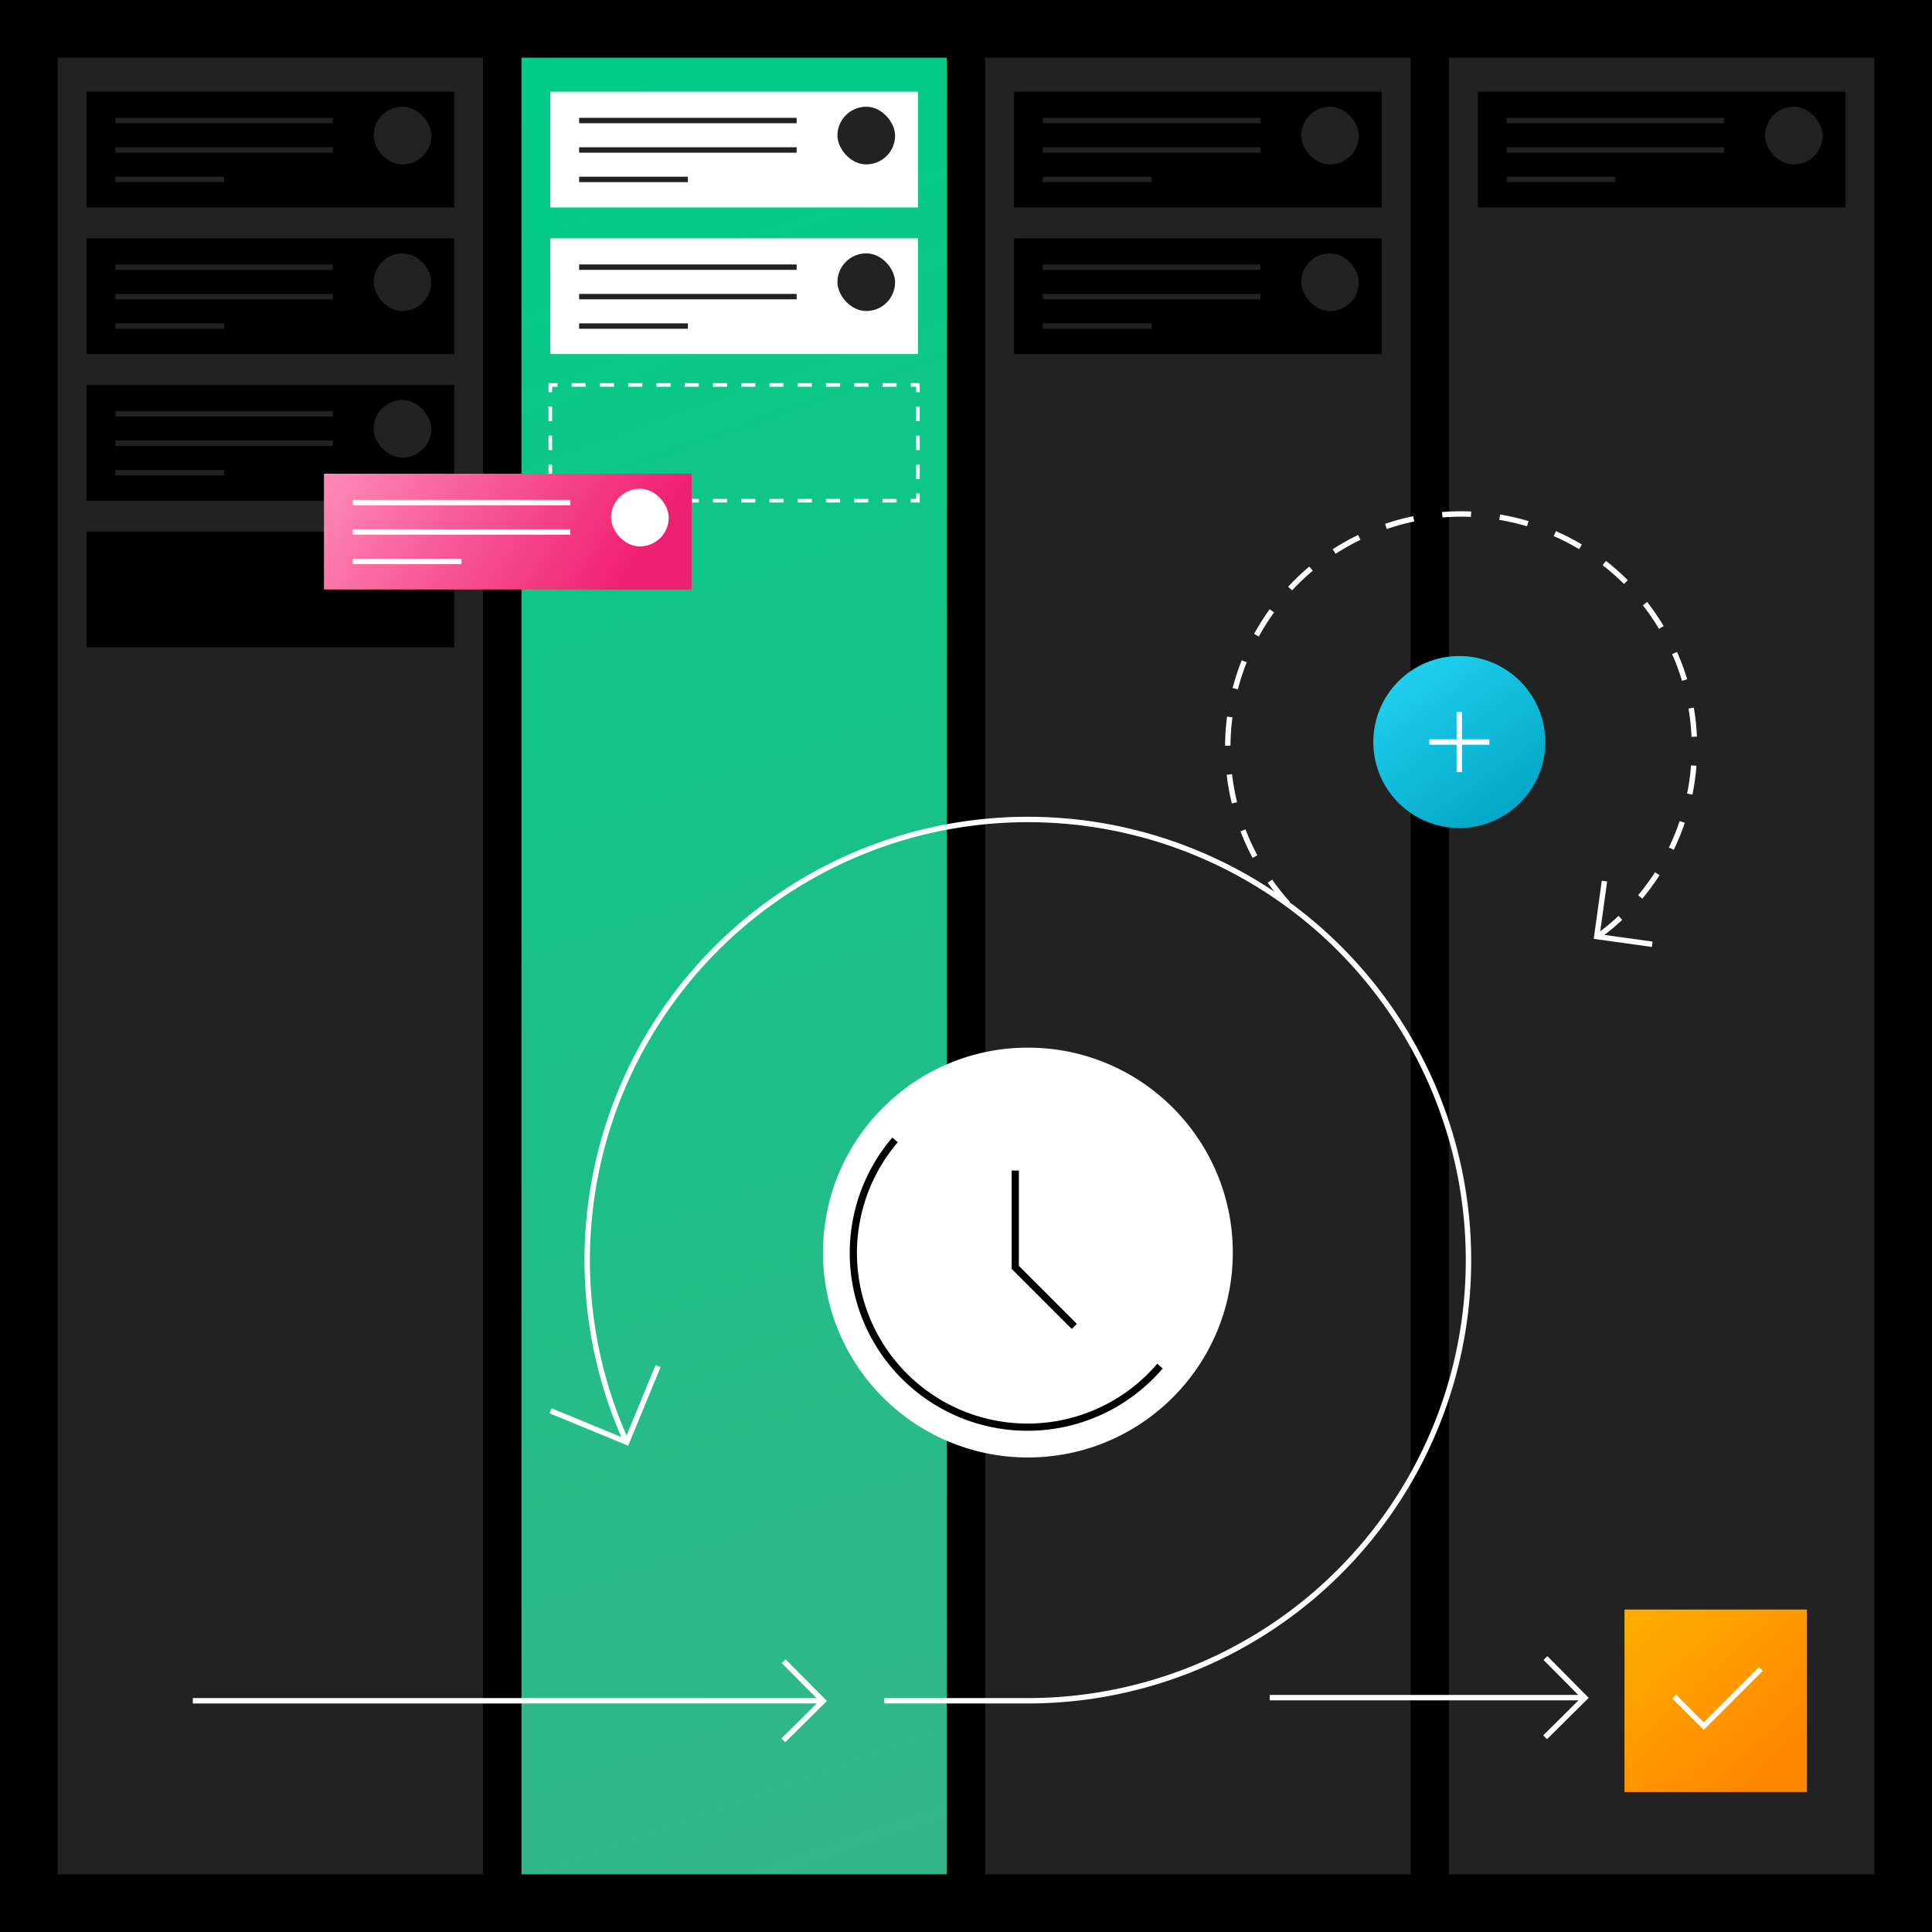 <svg id="Layer_1" data-name="Layer 1" xmlns="http://www.w3.org/2000/svg" xmlns:xlink="http://www.w3.org/1999/xlink" viewBox="0 0 536 536"><defs><style>.cls-1{fill:#222;}.cls-13,.cls-2,.cls-5,.cls-6,.cls-7,.cls-8,.cls-9{fill:none;stroke-miterlimit:10;}.cls-2{stroke:#222;}.cls-2,.cls-8,.cls-9{stroke-width:1.5px;}.cls-3{fill:url(#linear-gradient);}.cls-4{fill:#fff;}.cls-5,.cls-6,.cls-7,.cls-8,.cls-9{stroke:#fff;}.cls-6{stroke-dasharray:3.92 3.92;}.cls-7{stroke-dasharray:4.02 4.02;}.cls-9{stroke-dasharray:8;}.cls-10{fill:url(#linear-gradient-2);}.cls-11{fill:url(#linear-gradient-3);}.cls-12{fill:url(#linear-gradient-4);}.cls-13{stroke:#000;stroke-width:2px;}</style><linearGradient id="linear-gradient" x1="115.27" y1="18.53" x2="288.25" y2="506.72" gradientUnits="userSpaceOnUse"><stop offset="0" stop-color="#00cc87"/><stop offset="1" stop-color="#34b589"/></linearGradient><linearGradient id="linear-gradient-2" x1="88.12" y1="113.29" x2="182.94" y2="174.75" gradientUnits="userSpaceOnUse"><stop offset="0.04" stop-color="#ff93bd"/><stop offset="0.86" stop-color="#f02070"/></linearGradient><linearGradient id="linear-gradient-3" x1="445.98" y1="438.43" x2="492.51" y2="490.23" gradientUnits="userSpaceOnUse"><stop offset="0" stop-color="#ffb400"/><stop offset="1" stop-color="#ff8700"/></linearGradient><linearGradient id="linear-gradient-4" x1="379.86" y1="171.01" x2="423.33" y2="231.59" gradientUnits="userSpaceOnUse"><stop offset="0.21" stop-color="#22d1f0"/><stop offset="0.93" stop-color="#00a6c4"/></linearGradient></defs><rect width="536" height="536"/><rect class="cls-1" x="16" y="16" width="118" height="504"/><rect x="24" y="25.44" width="102" height="32.11"/><rect class="cls-1" x="103.66" y="29.61" width="16" height="16" rx="8"/><line class="cls-2" x1="32" y1="33.44" x2="92.35" y2="33.44"/><line class="cls-2" x1="32" y1="41.61" x2="92.35" y2="41.61"/><line class="cls-2" x1="32" y1="49.78" x2="62.18" y2="49.78"/><rect x="24" y="66.12" width="102" height="32.11"/><rect class="cls-1" x="103.66" y="70.29" width="16" height="16" rx="8"/><line class="cls-2" x1="32" y1="74.12" x2="92.35" y2="74.12"/><line class="cls-2" x1="32" y1="82.29" x2="92.35" y2="82.29"/><line class="cls-2" x1="32" y1="90.46" x2="62.18" y2="90.46"/><rect x="24" y="106.8" width="102" height="32.11"/><rect class="cls-1" x="103.66" y="110.97" width="16" height="16" rx="8"/><line class="cls-2" x1="32" y1="114.8" x2="92.35" y2="114.8"/><line class="cls-2" x1="32" y1="122.97" x2="92.35" y2="122.97"/><line class="cls-2" x1="32" y1="131.14" x2="62.18" y2="131.14"/><rect x="24" y="147.48" width="102" height="32.11"/><rect class="cls-3" x="144.67" y="16" width="118" height="504"/><rect class="cls-4" x="152.67" y="25.44" width="102" height="32.11"/><rect class="cls-1" x="232.33" y="29.61" width="16" height="16" rx="8"/><line class="cls-2" x1="160.67" y1="33.44" x2="221.02" y2="33.44"/><line class="cls-2" x1="160.67" y1="41.61" x2="221.02" y2="41.61"/><line class="cls-2" x1="160.67" y1="49.78" x2="190.84" y2="49.78"/><rect class="cls-4" x="152.67" y="66.12" width="102" height="32.11"/><rect class="cls-1" x="232.33" y="70.29" width="16" height="16" rx="8"/><line class="cls-2" x1="160.67" y1="74.12" x2="221.02" y2="74.12"/><line class="cls-2" x1="160.67" y1="82.29" x2="221.02" y2="82.29"/><line class="cls-2" x1="160.67" y1="90.46" x2="190.84" y2="90.46"/><polyline class="cls-5" points="254.67 136.91 254.67 138.91 252.67 138.91"/><line class="cls-6" x1="248.75" y1="138.91" x2="156.63" y2="138.91"/><polyline class="cls-5" points="154.67 138.91 152.67 138.91 152.67 136.91"/><line class="cls-7" x1="152.67" y1="132.9" x2="152.67" y2="110.81"/><polyline class="cls-5" points="152.67 108.8 152.67 106.8 154.67 106.8"/><line class="cls-6" x1="158.59" y1="106.8" x2="250.71" y2="106.8"/><polyline class="cls-5" points="252.67 106.8 254.67 106.8 254.67 108.8"/><line class="cls-7" x1="254.67" y1="112.82" x2="254.67" y2="134.91"/><rect class="cls-1" x="273.33" y="16" width="118" height="504"/><rect x="281.33" y="25.44" width="102" height="32.11"/><rect class="cls-1" x="360.99" y="29.61" width="16" height="16" rx="8"/><line class="cls-2" x1="289.33" y1="33.44" x2="349.69" y2="33.44"/><line class="cls-2" x1="289.33" y1="41.61" x2="349.69" y2="41.61"/><line class="cls-2" x1="289.33" y1="49.78" x2="319.51" y2="49.78"/><rect x="281.33" y="66.12" width="102" height="32.11"/><rect class="cls-1" x="360.99" y="70.29" width="16" height="16" rx="8"/><line class="cls-2" x1="289.33" y1="74.12" x2="349.69" y2="74.12"/><line class="cls-2" x1="289.33" y1="82.29" x2="349.69" y2="82.29"/><line class="cls-2" x1="289.33" y1="90.46" x2="319.51" y2="90.46"/><rect class="cls-1" x="402" y="16" width="118" height="504"/><rect x="410" y="25.44" width="102" height="32.11"/><rect class="cls-1" x="489.66" y="29.61" width="16" height="16" rx="8"/><line class="cls-2" x1="418" y1="33.44" x2="478.35" y2="33.44"/><line class="cls-2" x1="418" y1="41.61" x2="478.35" y2="41.61"/><line class="cls-2" x1="418" y1="49.78" x2="448.18" y2="49.78"/><path class="cls-8" d="M173.56,399.51a122.25,122.25,0,1,1,111.61,72.34H245.35"/><polyline class="cls-8" points="182.57 379 173.87 400.11 152.76 391.41"/><path class="cls-9" d="M443.38,259.74a64.74,64.74,0,1,0-84.29-7.13"/><polyline class="cls-8" points="445.13 244.45 443 259.83 458.38 261.97"/><polyline class="cls-8" points="217.32 482.83 228.36 471.9 217.42 460.87"/><line class="cls-8" x1="53.5" y1="471.85" x2="228.25" y2="471.85"/><polyline class="cls-8" points="428.67 481.97 439.7 471.03 428.76 460"/><line class="cls-8" x1="352.27" y1="470.98" x2="439.59" y2="470.98"/><rect class="cls-10" x="89.88" y="131.43" width="102" height="32.11"/><rect class="cls-4" x="169.53" y="135.59" width="16" height="16" rx="8"/><line class="cls-8" x1="97.88" y1="139.43" x2="158.23" y2="139.43"/><line class="cls-8" x1="97.88" y1="147.59" x2="158.23" y2="147.59"/><line class="cls-8" x1="97.88" y1="155.77" x2="128.05" y2="155.77"/><rect class="cls-11" x="450.69" y="446.54" width="50.62" height="50.62"/><polyline class="cls-8" points="464.47 470.68 472.66 478.87 488.53 463.01"/><circle class="cls-4" cx="285.17" cy="347.5" r="56.85"/><circle class="cls-12" cx="404.86" cy="205.86" r="23.86"/><polyline class="cls-13" points="281.67 324.74 281.67 351.62 298.04 367.99"/><line class="cls-8" x1="404.86" y1="214.2" x2="404.86" y2="197.52"/><line class="cls-8" x1="413.21" y1="205.86" x2="396.52" y2="205.86"/><path class="cls-13" d="M321.82,379a48.32,48.32,0,0,1-73.5-62.76"/></svg>